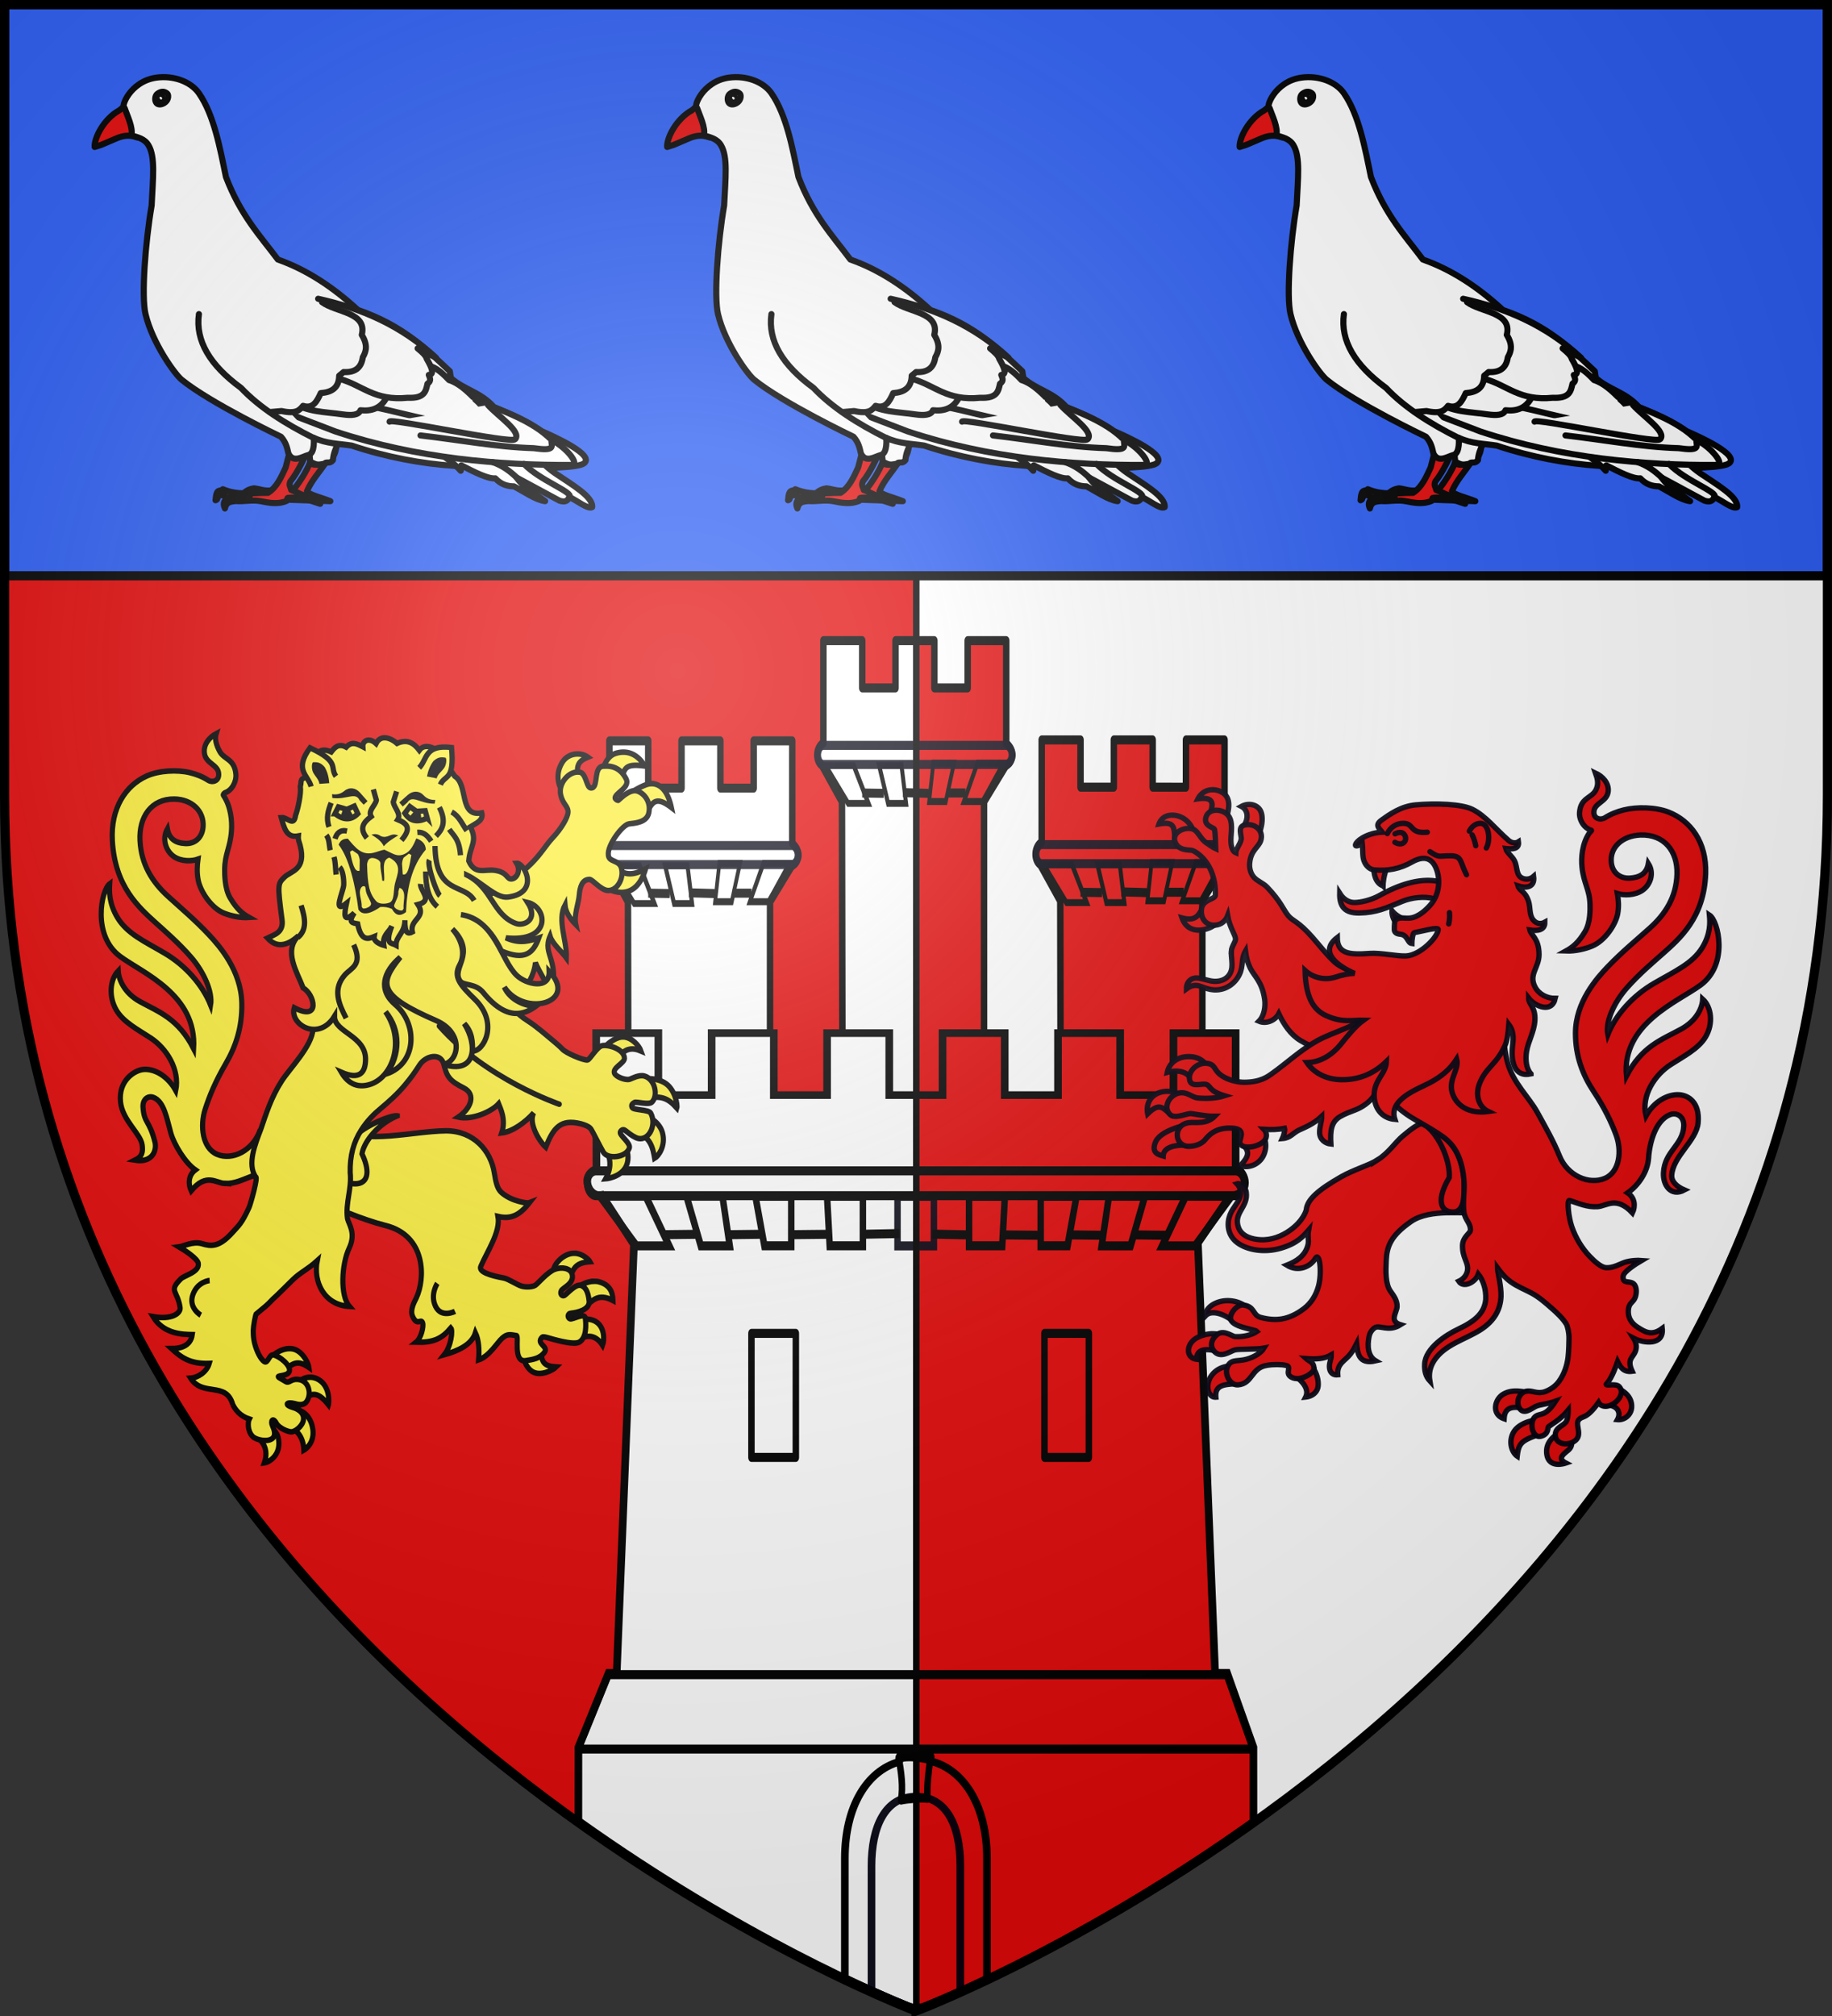 <svg xmlns="http://www.w3.org/2000/svg" xmlns:xlink="http://www.w3.org/1999/xlink" width="600" height="660"><rect width="100%" height="100%" fill="#333333" stroke="none"/><radialGradient id="g" cx="221.445" cy="226.331" r="300" gradientTransform="matrix(1.353 0 0 1.349 -77.63 -85.747)" gradientUnits="userSpaceOnUse"><stop offset="0" stop-color="#fff" stop-opacity=".314"/><stop offset=".19" stop-color="#fff" stop-opacity=".251"/><stop offset=".6" stop-color="#6b6b6b" stop-opacity=".125"/><stop offset="1" stop-opacity=".125"/></radialGradient><g fill-rule="evenodd"><path fill="#e20909" d="M300 658.5s298.5-112.32 298.5-397.772V2.176H1.5v258.552C1.5 546.18 300 658.5 300 658.5z"/><path fill="#fff" d="M300 2.188V658.5s298.5-112.33 298.5-397.781V2.188z"/><path fill="#2b5df2" stroke="#000" stroke-linecap="round" stroke-linejoin="round" stroke-width="2.994" d="M1.497 1.497v187.006h597.006V1.497z"/></g><g stroke-width=".728" transform="matrix(2.908 0 0 4.061 -799.32 -1650.274)"><path fill="#fff" fill-rule="evenodd" d="M367.688 458v8.25c-.852.379-.942 1.417-.157 1.813l2.25 2.906.063 25.875h8.145l.058-38.844h-2.235v3.813h-3.75V458zm-24 7.969v8.25c-.852.378-.942 1.417-.157 1.812l2.25 2.906.063 25.875h15.937v-25.875l2.438-2.843c1.237-.692.828-1.293.094-1.875v-8.25h-4.375v3.812h-3.75v-3.812h-4.375v3.812h-3.75v-3.812z"/><path fill="#e20909" fill-rule="evenodd" d="M388.196 458.018v8.25c.851.38.941 1.418.156 1.813l-2.914 3.015.083 25.766h-7.626l-.059-38.844h2.235v3.813h3.75v-3.813zm24.618 8v8.25c.851.38.941 1.418.156 1.813l-2.687 2.906.375 25.875H394.72l-.437-25.875-2-2.844c-1.237-.691-.828-1.292-.094-1.875v-8.25h4.375v3.813h3.75v-3.813h4.375v3.813h3.75v-3.813z"/><use xlink:href="#a" width="744.094" height="1052.362" transform="translate(24.102 -8.075)"/><use xlink:href="#a" width="744.094" height="1052.362" transform="translate(48.689 -.075)"/><path fill="#e20909" fill-rule="evenodd" d="M381.166 489.737v5h-3L378 568.362h.59a.525.525 0 0 1 .224-.018c2.93-.832 18.771-5.535 37.355-15.029l-.003-5.953-3.406-6h-.907l-1.937-34.562 3.369-4.013c1.518-.547 2.095-1.202.88-2.062v-10.988h-7v5h-5.999v-5h-7v5h-6v-5z"/><g id="a" stroke-width=".728"><path fill="none" stroke="#000" stroke-linecap="round" stroke-linejoin="round" d="M343.5 466.094v8.25c-.85.378-.93 1.416-.146 1.811l2.24 2.908.062 25.875h15.938v-25.875l2.414-2.846c1.236-.691.82-1.291.086-1.873v-8.25h-4.344v3.812H356v-3.812h-4.375v3.812h-3.75v-3.812z"/><use xlink:href="#b" width="744.094" height="1052.362" stroke-width="1.057" transform="matrix(.622 0 0 .762 130.722 93.024)"/><use xlink:href="#b" width="744.094" height="1052.362" stroke-width="1.093" transform="matrix(-.574 0 0 .771 560.364 88.314)"/><path d="M343.498 474.536c-.346 0-.624.343-.624.768s.278.768.624.768h20.608c.346 0 .625-.342.625-.768s-.279-.768-.625-.768z" style="fill:none;stroke:#00000f;stroke-width:.728;stroke-linecap:round;stroke-linejoin:round;stroke-opacity:.941"/><path fill="none" stroke="#000" d="m347.875 478.375 2.417.03zm4.594-.03 2.883.06zm4.912.03h2.119z"/></g><path fill="#fff" fill-rule="evenodd" d="M341.95 489.697v11.175c-1.174.664-1.083 1.263.792 1.77l3.457 4.118-1.937 34.562h-.906l-3.407 6-.004 5.97c17.844 9.122 33.293 13.863 37.12 14.971.136.004.257.022.36.059h.69l-.166-73.625h-3v-5h-7v5h-6v-5h-7v5h-6v-5z"/><path fill="none" stroke="#000" stroke-width="2.5" d="m195.094 338.41.084 44.447c-5.59 2.287-2.451 9.513 1.726 8.602l10.547 16.236-5.635 140.344h-2.634l-9.905 24.363-.015 24.13c53.597 38.238 99.387 57.348 108.443 60.952.318.019.593.079.818.192h2.858c.228-.114.507-.163.83-.158 8.75-3.476 54.436-22.475 108.064-60.657l-.017-24.459-8.633-24.363h-3.904l-5.635-140.851 10.617-15.561c6.904-.274 5.295-7.729 1.74-9.127v-44.09H384.09v20.303h-17.447V338.41h-20.354v20.303h-17.443V338.41h-20.354v20.303h-17.447V338.41H270.69v20.303h-17.445V338.41h-20.353v20.303h-17.446V338.41z" transform="matrix(.344 0 0 .246 274.903 406.41)"/><path id="d" fill="none" stroke="#000" stroke-linecap="round" stroke-linejoin="round" stroke-width=".728" d="M359.5 513.862h5v10h-5z"/><path fill="none" stroke="#000" stroke-linecap="round" stroke-linejoin="round" d="m343.406 541.375-3.406 6h76l-2.969-6z"/><path id="c" fill="none" stroke="#000" stroke-width=".728" d="m359.949 502.81 1.008 3.991h3.026v-3.99zm8.068 0 .298 3.991h3.736v-3.99z"/><path id="b" fill="none" stroke="#000" stroke-width=".728" d="m342.442 502.804 4.11 4.004h3.685l-2.649-4.004zm9.744 0 1.614 4.004h3.258l-.822-4.004z"/><path fill="none" stroke="#00000f" stroke-opacity=".941" d="M375.952 502.814v3.996h4.096v-3.996z"/><use xlink:href="#c" width="1" height="1" transform="matrix(-1 0 0 1 756.059 0)"/><use xlink:href="#b" width="1" height="1" transform="matrix(-1 0 0 1 756 0)"/><path fill="none" stroke="#000" stroke-linecap="round" stroke-linejoin="round" d="M342 500.762c-.554 0-1 .446-1 1s.446 1 1 1h72c.554 0 1-.446 1-1s-.446-1-1-1z"/><path fill="none" stroke="#000" stroke-linejoin="round" stroke-width="2.5" d="M296.838 574.23c-.701.028-1.295.11-1.72.258-1.602 1.636-.312 2.557-.934 2.723-10.434 3.041-17.676 14.59-17.676 31.685v39.174c14.56 6.927 23.492 10.326 23.492 10.326s8.744-3.327 23.03-10.105v-39.395c0-17.432-7.732-29.462-18.73-31.99 0 0 .56-1.566.186-1.629-2.468-.704-5.545-1.128-7.648-1.047z" transform="matrix(.344 0 0 .246 274.903 406.41)"/><path fill="none" stroke="#00000f" stroke-opacity=".941" stroke-width="2.5" d="M299.768 588.594c-10.178-.004-14.538 10.058-14.538 22.713v40.816c9.282 4.183 14.77 6.273 14.77 6.273s5.297-2.014 14.307-6.062v-41.027c0-13.693-4.795-22.709-14.54-22.713z" transform="matrix(.344 0 0 .246 274.903 406.41)"/><path fill="none" stroke="#000" stroke-linejoin="round" d="M376.093 548.115c.275 1.124.51 2.286.255 3.374.551-.098 2.355-.227 2.975-.14-.082-.967.124-2.196.312-3.127-.913-.139-2.386-.379-3.542-.106z"/><use xlink:href="#d" width="1" height="1" x="33"/><path id="e" fill="none" stroke="#000" stroke-width=".728" d="m376.183 505.813-4.255.062zm-22.683.062-3.82.031zm7 0-3.469.031zm7.585 0-4.04.031z"/><path fill="none" stroke="#000" d="M378.063 452.662v115.89"/><use xlink:href="#e" width="744.094" height="1052.362" transform="matrix(-1 0 0 1 756.062 .05)"/></g><g id="f" stroke-width="1.001"><path d="M36.382 43.382c-.191-2.838 2.924-9.185 8.126-12.023l3.917-3.236L50.3 40.256c-2.385-.885-4.393-.682-6.777.321l-5.055 2.156z" style="fill:#e20909;fill-rule:evenodd;stroke:#000;stroke-width:2.002;stroke-linecap:round;stroke-linejoin:round" transform="translate(-5.345 4.771) scale(.999)"/><path d="M95.599 155.55c-2.595 1.055-4.696-.025-6.983-.299-3 .468-3.411 2.013-5.109 3.023l11.24-.34z" style="fill:#d40000;fill-rule:evenodd;stroke:#000;stroke-width:2.002;stroke-linecap:round;stroke-linejoin:round" transform="translate(-5.345 4.771) scale(.999)"/><path d="M107.094 146.566c-1.366 3.419-3.494 6.584-5.876 9.664l-7.322 2.555 19.754.681c-2.554-1.079-7.177-2.157-7.663-3.236 1.391-3.448 4.085-6.245 6.13-9.366 9.331-3.898-2.972-25.622-5.023-.298z" style="fill:#e20909;fill-rule:evenodd;stroke:#000;stroke-width:2.002;stroke-linecap:round;stroke-linejoin:round" transform="translate(-5.345 4.771) scale(.999)"/><path d="m100.367 143.117 6.471-1.192c-2.028 3.75-3.662 7.829-6.3 11.07-.547 1.445-.008 1.471.297 2.81 2.38.788 3.204 1.74 5.696 2.11l3.792 2.423c-3.354-1.132-7.001-2.435-10.597-1.95-.326.044-.045.822-.345.955-2.803 1.242-5.723.7-8.595.125-2.707-.542-5.471.175-8.13-.044-1.353.202-3.063.02-3.577 2.426-.878-1.925-.014-2.891 1.363-3.576-1.08.287-2.579-1.817-3.555-.201-.624.441.092.736-.873 1.095.288-4.2 1.427-2.636 2.384-3.619 5.026 2.143 9.894 1.115 14.816 1.192 2.976-1.898 4.352-5.272 5.79-8.344z" style="fill:#e20909;fill-rule:evenodd;stroke:#000;stroke-width:2.002;stroke-linecap:round;stroke-linejoin:round" transform="translate(-5.345 4.771) scale(.999)"/><path d="M106.838 132.729c.454 4.541-.5 9.224.256 13.837 1.836.907 3.65 1.707 5.024.298.787-.222 1.495.276 2.384-.852.22-3.755 2.783-7.176 4.428-10.729z" style="fill:#fff;fill-rule:evenodd;stroke:#000;stroke-width:2.002;stroke-linecap:round;stroke-linejoin:round" transform="translate(-5.345 4.771) scale(.999)"/><path d="M46.192 30.613c-1.476.107 1.633-8.708 10.408-9.942 5.693-.8 11.368 1.364 13.964 5.11 4.947 7.133 6.902 17.946 8.856 27.418 4.752 12.493 11.068 19.122 17.03 27.078 9.417 3.314 18.093 9.032 26.226 16.519 14.932 5.15 22.222 12.708 30.143 20.095l.341 2.214c4.417 3.888 9.811 4.618 14.135 9.537 5.46 2.227 10.853 4.571 15.68 7.906 4.15 1.805 17.457 7.763 13.842 10.517-3.804 2.899-42.103.856-42.635.82-10.478-.692-22.065-2.822-33.55-6.641-4.143-.64-8.287-.597-12.431-2.555 0 0 .54 5.04-1.703 5.62-2.032.526-5.025 2.786-6.6-.51-.416-1.752-.695-3.48-2.426-5.45 0 0-23.13-11.01-32.567-18.683-2.194-1.784-9.577-11.948-11.85-21.508-1.4-5.911-.055-23.577 2.012-35.593.423-9.07 1.253-15.896-1.042-19.744-1.315-2.204-3.613-2.61-5.6-3.226.622-2.497-1.37-6.484-2.233-8.982zM80.527 158.231c2.305-.576 4.488-.42 6.684-.34" style="fill:#fff;fill-rule:evenodd;stroke:#000;stroke-width:2.002;stroke-linecap:round;stroke-linejoin:round" transform="translate(-5.345 4.771) scale(.999)"/><path d="M56.947 25.973c-.811.579-.948 2.227-.3 3.01.643.78 2.016.527 3.01-.36s.993-2.367.481-2.77c-1.124-.887-2.105-.654-3.19.12z" style="fill:#fff;fill-rule:evenodd;stroke:#000;stroke-width:2.002;stroke-linecap:round;stroke-linejoin:round" transform="translate(-5.345 4.771) scale(.999)"/><path d="M57.72 27.017c-.214.153-.25.591-.08.8.17.207.532.14.794-.097.262-.236.262-.628.127-.735-.297-.236-.555-.174-.841.032zM153.48 138.264c-.788.823-10.054-6.954-11.56 1.447 4.825 3.248 9.65 4.419 14.476 9.793l.17-1.789c4.63 2.414 8.986 4.53 11.155 4.258 1.912 2.064 3.993 2.607 6.13 2.64 3.464 1.817 7.166 4.472 10.218 4.853-3.293-2.497-7.304-4.636-9.366-7.749l14.05 7.579c2.023.682 2.788-.074 3.235-1.192 2.624 1.215 6.089 4.099 7.494 3.32.346-3.427-6.51-7.28-12.14-11.117-3.043-2.074-5.259-4.654-6.849-5.998z" style="fill:#fff;fill-rule:evenodd;stroke:#000;stroke-width:2.002;stroke-linecap:round;stroke-linejoin:round" transform="translate(-5.345 4.771) scale(.999)"/><path d="m95.241 128.932 20.11 7.707c26.707 8.854 53.999 11.075 77.43 10.958 2.84-.014-1.756-5.791-6.623-8.188-6.205-6.28-15.784-9.446-24.806-13.126-2.843-2.956-5.724-5.569-8.79-6.503-6.391-6.88-7.876-3.95-11.44-5.178z" style="fill:#fff;fill-rule:evenodd;stroke:#000;stroke-width:2.002;stroke-linecap:round;stroke-linejoin:round" transform="translate(-5.345 4.771) scale(.999)"/><path d="M101.048 126.939c4.89 3.382 10.957 3.234 16.69 4.087 2.88.402 5.167.268 5.79-1.362 3.67.405 6.658-.639 8.515-4.088l-19.244-12.602zM70.564 98.158c-1.226 8.76 3.67 16.785 13.795 24.183 6.013 6.376 14.565 11.8 23.742 16.37" style="fill:#fff;fill-rule:evenodd;stroke:#000;stroke-width:2.002;stroke-linecap:round;stroke-linejoin:round" transform="translate(-5.345 4.771) scale(.999)"/><path d="M116.886 119.446c7.344 2.075 11.214 7.215 22.14 6.13 5.617.273 5.926-2.224 6.47-4.598 1.409-.965.753-1.93.426-2.895 1.914-.154 1.011-2.42-.681-5.28-.25-1.135-1.624-2.27-2.98-3.405l6.045 3.065c-11.38-10.582-24.559-16.221-38.658-19.329" style="fill:#fff;fill-rule:evenodd;stroke:#000;stroke-width:2.002;stroke-linecap:round;stroke-linejoin:round" transform="translate(-5.345 4.771) scale(.999)"/><path d="m93.81 130.26 3.832-.341c4.885 1.069 5.944-.338 7.068-1.703 3.233 1.071 4.56-1.46 5.79-4.172 3.472-.25 5.965-1.611 6.045-5.705l1.448-1.193c4.08.238 5.849-1.69 6.301-4.853 1.125-1.91 1.683-4.064-.34-7.323 1.863-7.455-8.423-7.317-13.028-10.729M143.197 137.923c12.376 1.404 24.75 3.816 37.126 4.172 7.007 1.018 5.932-.48 5.79-2.384M129.233 128.897c8.547 1.745 27.75 7.523 35.082 4.939 1.919-.677.317-4.807-3.15-7.664" style="fill:#fff;fill-rule:evenodd;stroke:#000;stroke-width:2.002;stroke-linecap:round;stroke-linejoin:round" transform="translate(-5.345 4.771) scale(.999)"/><path d="M133.065 133.41c-.166-1.327 39.69 7.245 41.127 5.79 2.392-2.42-5.549-7.535-8.856-11.24M107.042 146.694c.488 1.195 2.661.858 4.877.482M174.779 151.752c-2.325-2.182-4.564-3.896-8.008-5.118M191.999 158.134c1.583-1.551-9.734-5.459-14.872-10.898" style="fill:#fff;fill-rule:evenodd;stroke:#000;stroke-width:2.002;stroke-linecap:round;stroke-linejoin:round" transform="translate(-5.345 4.771) scale(.999)"/></g><use xlink:href="#f" width="600" height="660" transform="translate(187.5)"/><use xlink:href="#f" width="600" height="660" transform="translate(375)"/><g stroke-width="4.345"><g fill="#fcef3c" fill-rule="evenodd" stroke="#000"><path d="M513.412 608.585c7.441-.315 15.483-8.551 28.259 5.765 2.658-5.36 2.391-12.272-3.506-16.42 8.678-5.633 17.994-20.177 20.61-28.905 3.411-11.373 5.568-24.666 14.59-27.956 4.788-1.746 9.269 1.694 8.857 7.579-.895 12.773-5.323 10.026-10.015 27.27-1.761 6.475 1.717 16.632 16.694 14.39-6.34-2.925-6.675-6.79-5.99-11.897 1.188-8.867 16.617-19.251 18.231-33.818 1.898-17.133-12.1-24.843-19.047-25.505-9.3-.887-20.634 4.969-27.483 16.59-3.619-16.923 8.22-33.383 21.056-41.255 10.755-6.596 22.97-12.37 28.956-21.871 6.749-10.714 5.391-24.195-1.532-30.836-.354 6.408-4.842 17.17-18.28 24.061-16.311 8.365-32.08 13.165-45.253 37.002-2.764-42.648 42.969-59.27 61.969-72.474 23.582-16.388 15.88-52.096 8.722-56.971.414 5.98.662 15.342-6.463 26.414-8.241 12.808-22.652 18.614-40.04 28.182-17.292 9.515-31.648 24.716-38.456 40.667-1.877-10.766 6.095-26.36 16.136-37.28 10.4-11.312 22.825-21.228 29.891-27.218 14.074-11.931 34.577-28.447 36.705-64.66 1.502-25.47-11.172-43.305-28.938-50.749-10.42-4.366-25.695-5.02-36.214-2.66-5.278 1.183-10.539 3.003-15.48 5.973-3.477 2.09-9.479.804-8.875-5.267.711-7.154 10.925-7.681 12.013-16.065.898-6.916-4.36-12.476-9.922-15.227 1.392 4.237-.118 9.152-3.037 14.055-3.804 6.39-12.42 5.71-13.542 17.8-.555 6.048 3.478 12.866 9.2 14.558.679.415 1.817 1.33 1.333 1.993-6.316 8.668-7.458 20.135-6.818 28.087 1.068 13.28 5.661 17.961 5.72 30.26.019 3.833.014 14.887-4.598 22.174-5.684 8.982-10.55 12.54-15.968 15.37 7.643.48 15.814-1.293 21.533-3.512 10.57-4.102 19.541-17.162 21.325-25.82 1.188-5.765.92-11.154.163-16.404 5.174 1.75 14.185 2 20.488-2.176 6.473-4.288 10.058-13.553 5.297-21.632-1.644 8.188-7.116 11.158-15.33 11.484-7.817.31-14.065-4.572-14.748-13.062-1.006-12.513 9.632-21.63 24.256-21.804 19.371-.23 29.896 13.996 28.868 32.61-1.03 18.657-10.27 32.39-23.335 43.496-11.223 9.54-23.034 18.809-34.714 30.403-9.11 9.043-27.056 28.212-27.658 53.63-.446 18.835 5.032 34.066 13.604 47.789 8.57 13.722 13.648 25.155 17.305 35.796 4.395 12.79 2.335 30.244-10.052 35.139-12.83 5.07-30.248-2.612-36.43-19.351-2.2 12.232-5.2 37.534 7.186 36.586 7.5 2.583 14.255 6.03 22.757 5.672z" transform="matrix(-.389 0 0 .417 273.318 133.664)"/><g stroke-width="3.687"><path stroke-width="4.193" d="M100.406 63.094c-10.113.192-15.591 8.078-17.031 10.937 17.972-2.722 16.41 2.56 19.719 13.25l15.594-6.531c-1.413-5.619-3.889-14.74-12.188-16.906-2.196-.574-4.22-.786-6.094-.75zm37.906.437c-3.399-.067-6.729.908-9.125 2.657 7.045 2.513 10.928 5.505 7.407 17.156l13.344 8.875c3.327-4.026 6.823-13.231.125-22.719-2.868-4.06-7.38-5.883-11.75-5.969zM78.626 87.563c-6.039-.182-13.277 3.703-16.25 18.468 15.721-11.87 15.784-.426 23.656 7.219l10.625-18.094s-6.036-4.281-14.094-6.906a14.195 14.195 0 0 0-3.937-.688zm32.656 58.562c-6.582 10.649-15.364 11.329-26.812 5.844 7.307 21.353 23.867 21.132 38.875 9.187z" transform="matrix(-.403 .011 .01 .432 243.96 217.878)"/><path d="M98.5 125.347c.89 5.23 4.911 12.557 3.96 18.978 3.502-3.895 6.617-8.712 6.65-13.638 6.556 9.629.393 24.305 1.84 35.248 2.624-4.048 9.278-10.236 10.466-15.437 6.781 12.013-6.142 15.906 2.694 40.027 1.654-9.103 7.091-16.961 9.135-23.276 3.324 16.801 20.525 26.677 29.477 23.122 23.28 25.743 47.76 12.996 44.11-16.766 0 0-23.472-42.408-28.926-45.789-5.922-3.67-13.333-6.817-21.86-11.334-9.624-5.098-17.514-9.178-25.143-15.167-7.628-5.989-11.522-11.601-16.543-15.833-7.07-5.959-12-12.812-12.411-16.148-.503-4.08 3.373-5.5 4.316-12.122 1.121-7.88-7.503-15.531-14.804-13.781-4.163.998-3.978 8.88-6.126 10.644-.506.416-1.138.597-1.983.423-4.426-.914-1.888-13.77-8.914-13.7-7.025.071-12.42 2.648-15.64 9.806-2.587 5.755 8.237 8.658 8.896 11.861.147.718-1.292 1.894-2.032 1.936-.488.027-8.665-7.47-14.39-5.031-4.46 1.901-8.996 7.68-6.822 15.007 1.879 6.337 10.449 6.104 14.582 6.209 4.9.125 16.888 13.112 16.519 19.431.14 5.058-7.504 3.684-8.61 9.587-1.417 7.57 5.05 15.399 11.486 13.883 4.816-1.133 9.536-7.907 11.737-8.295 5.372-.466 7.351 4.35 8.337 10.155z" transform="matrix(-.457 .04 .037 .49 230.064 227.86)"/></g><path d="M219.18 663.382c-7.419.03-12.7 5.552-13.315 6.63 13.627.893 14.274 6.257 17.936 15.801 5.196-3.776 9.782-7.012 12.785-8.749.263-2.202-3.022-8.701-10.74-12.187-2.36-1.066-4.59-1.503-6.666-1.495zm-16.614 21.965c-1.514-.029-3.057.118-4.612.532-11.38 3.032-11.214 11.699-11.376 14.582 12.6-6.127 17.23 0 24.527 6.054l6.13-15.846c-2.25-1.57-8.107-5.197-14.669-5.322zm15.725 31.597s-9.971-4.101-17.26.054c-7.857 4.48-7.252 15.023-5.761 18.644 6.678-9.775 15.414-7.895 21.938-3.301zm27.964 20.279c2.052 12.811-3.03 14.862-11.883 15.41 3.004 2.757 13.065 7.347 19.726 3.83 7.319-3.865 9.182-15.335 8.455-15.626z" transform="matrix(-.389 0 0 .417 273.318 133.664)"/><path d="M327.183 567.23c-23.283-.01-37.716 15.536-40.7 32.882-1.28 7.444-2.49 12.539-5.97 15.47-8.537 7.187-22.259 8.708-23.537 8.229 8.2 9.77 15.452 13.04 26.389 10.668-2.279 12.027 8.786 26.947 14.501 39.262 1.93 4.158-7.765 7.089-19.418 9.089-3.792.65-11.23 5.321-14.874 6.337-3.774 1.052-9.474.685-11.662-.668-2.263-1.398-10.425-10.6-16.626-12.637-5.77-1.896-12.995-.81-14.337 3.891-2.137 7.5 7.833 10.5 9.162 13.15 1.286 2.565-.924 4.617-2.794 3.542-2.218-1.277-9.369-9.222-13.788-7.818-3.33 1.057-6.071 4.044-6.91 12.317-.71 7.013 10.764 9.154 15.102 9.486 3.533.27 3.072 3.767.944 4.431-2.29.715-12.296-5.279-12.864-.527-.57 4.751-1.314 15.107 4.964 18.742 4.935 2.858 23.49-2.57 25.615-3.105 2.53-.637 5.001-1.38 5.825-.62 5.596 5.176-5.854 7.024-1.977 11.83 4.12 5.106 10.075 5.576 15.567 6.48 11.283 1.86 5.559-19.523 8.054-19.654 5.384-.748 7.493-1.572 11.833 1.932 4.34 3.503 10.862 14.336 20 17.16-.797-8.282-.14-15.731 2.658-21.297 3.174 9.505 14.616 14.216 26.236 17.245-5.816-6.797-7.404-19.13-5.543-21.012 7.638 8.509 14.82 11.606 29.249 11.193-4.296-3.19-6.492-12.498-5.543-15.116 1.455-4.017 4.603 2.978 8.472-5.183 2.439-5.144-1.496-11.345-3.126-14.55-7.479-14.703-8.61-48.746 25.931-56.785 18.786-4.373 47.174-15.288 49.631-18.378 19.585-24.63 1.505-45.442-8.6-57.384-25.563 12.2-62.48 1.808-91.864 1.398z" transform="matrix(-.389 0 0 .417 273.318 133.664)"/><path d="M368.124 555.521c15.17 5.7 28.04 19.75 29.703 29.85-8.741 17.425-2.974 25.215 9.52 23.13 10.195-1.696 10.212-9.836 7.527-19.229-2.396-8.38-6.042-14.04-13.805-20.033-10.136-7.826-28.588-14.485-32.945-13.718zM459.219 738.257a15.562 15.562 0 0 0-3.18.244c-7.882 1.455-12.93 10.757-13.48 14.529 7.62-4.893 12.736-5.262 20.876 3.145 2.597-3.054 6.467-7.252 10.36-11.498-1.027-1.284-7.243-6.266-14.576-6.42zm-17.047 22.471c-2.326-.113-4.98.34-7.656 1.784-9.978 5.386-8.907 18.203-8.398 19.806 8.852-10.468 14.745-10.386 22.302-2.066l1.514-16.512c-.882-1.093-3.886-2.823-7.762-3.012zm10.439 25.491s-10.01 1.214-12.928 13.182c-2.915 11.955 5.023 17.39 7.115 18.51.317-9.19 4.884-16.844 15.834-19.264zm22.358 13.805c-2.402 1.736-7.358 4.311-7.133 13.263.242 9.628 8.592 14.262 12.233 14.653-3.361-9.012-.092-15.69 5.806-19.773z" transform="matrix(-.389 0 0 .417 273.318 133.664)"/><g stroke-width="3.687"><path stroke-width="4.193" d="M105.906 278.781c-6.828.233-12.953 7.036-14.312 11.031 7.304-3.113 12.389-1.876 16.781 2.5l10.75-7.968s-5.955-4.946-11.844-5.531c-.46-.046-.92-.047-1.375-.032zm-19.75 32.125c-3.715.113-9.544.882-14.219 4.156-7.326 5.133-9.126 16.421-8.343 18.657 7.147-7.807 12.64-10.204 26.312-7.688L89.844 311s-1.459-.161-3.688-.094zm4.125 27.344s-11.843 4.113-14.5 13.656c-2.833 10.18 3.805 17.977 6.813 19.469 1.14-7.101 2.444-17.269 16.25-20.406zm17.938 18.844c-2.023 4.172-5.753 10.447-3.188 17.781 3.125 8.934 14.492 10.798 17.688 10.938-5.743-9.26-4.154-15.86.062-25.063z" transform="matrix(-.403 .011 .01 .432 243.96 217.878)"/><path d="M15.573 267.84c12.978 9.778 20.185-8.706 34.648-3.573-4.056 3.377-6.892 10.164-4.985 15.777 10.865-8.422 18.415-8.594 27.655-7.903-4.491 3.231-10.278 9.154-6.51 16.295 5.425-3.789 16.659-11.9 29.758-6.85-12.18 6.096-14.837 13.552-12.064 16.307 8.194 8.143 13.222 3.722 10.826 15.793-.673 3.391-8.164 11.437-4.034 15.613 2.19 2.215 12.648 1.422 17.575.805-2.07 1.885-5.613 9.003-11.878 11.34-6.266 2.338-11.378 5.07-13.254 18.832-.85 6.344-1.893 8.614.21 20.505.423 2.39 6.805 20.539 8.1 19.18 10.167 3.267 13.262 17.48 15.85 27.841 3.062 10.833 6.552 21.49 6.897 34.916.265 10.312-3.806 31.234 2.21 40.916 7.788 12.554 16.823 25.432 22.07 31.09 14.38 15.505 17.44 18.212 5.346 35.383-7.15 10.152-33.982 42.667-62.198 36.76-14.416-3.019-22.578 3.832-38.113-2.906s-12.958-2.87-23.071-4.118-18.74-1.65-21.275-1.512c-5.071.276-6.61.714-15.614.531-9.004-.182-17.178-.527-18.931-.904-3.507-.754-16.81 2.718-18.923 4.66-1.304 1.199-.264 11.135-2.889 13.912-3.29 3.481-14.21 7.326-17.84 2.565-1.944-2.55 3.23-10.084.012-12.188-2.191-1.431-9.104.608-11.13 2.94-1.158 1.334-3.473 6.592-7.414 8.107-7.363 2.832-15.719-4.694-14.593-10.818.572-3.113 9.369-6.212 9.994-7.633.708-1.61 1.086-2.746-.586-3.656-1.814-.988-10.46 5.926-13.02 4.783-8.71-3.892-10.193-17.409-.989-19.46 3.092-.69 6.586-.611 8.99-.613 2.133-.002 2.504-2.22 2.088-3.088-.948-1.976-10.362-1.353-11.424-4.623-2.042-6.29 7.792-15.482 13.508-13.152 4.436 1.808 14.27 6.596 15.821 7.088.776.245 2.247.992 8.02-1.235 14.169-5.879 14.371-14.06 11.323-27.446 6.34.459 19.665 5.743 20.405 13.41 1.028-8.002 4.634-18.892 10.62-24.29 2.626 9.09 10.397 12.695 13.227 14.403 1.013-7.31 8.86-20.026 18.11-24.146-3.745 9.326-2.002 19.973 8.353 17.993 10.356-1.98 13.846-1.316 20.589 4.222s14.05-3.055 13.902-10.328-.099-10.036.604-17.272c.757-7.785 3.019-16.548 4.63-22.097 1.821-6.27 3.128-12.637 2.916-20.298-.273-9.814-3.549-18.758-10.34-27.589-7.342-7.928-9.057-18.417-16.51-25.922-3.115-2.642-10.84-4.124-12.636-15.406-1.795-11.282-12.992-29.13-23-31.046 15.364-10.057 30.83-1.816 36.573 11.046 2.156-8.927 5.075-13.015 6.657-20.488.6-2.832 3.088-15.97 3.93-18.953 1.158-6.848 1.114-5.767 3.782-15.126-.193-1.2-3.425-8.008-4.553-9.547-.327-.445-2.679-4.19-6.927-7.363-3.758-2.807-8.787-5.352-11.87-5.115-3.175.243.117 6.05-2.718 7.454-3.75 1.857-14.179 1.801-15.616-2.075-1.398-3.77 7.237-8.253 3.219-7.752l-5.137.641c-3.158.394-1.682 3.972-6.98 6.707-6.51 3.361-13.344-2.722-12.996-8.965.228-4.107 5.912-5.758 5.912-5.758 5.839-2.487 6.246-5.531-1.251-2.575 0 0-7.327 2.728-10.082-2.651-1.879-3.67.145-10.465 2.93-11.852 3.697-1.84 8.903-2.44 11.34-1.347 4.573 2.05 4.698-1.274 1.244-3.042-1.962-1.004-5.82-3.39-4.81-6.76 1.231-4.105 8.725-7.731 12.246-7.237 5.392.757 8.5 5.983 8.746 7.946 6.423-2.2 11.584-.964 15.325.918z" transform="matrix(-.37 -.289 .27 -.397 9.661 570.615)"/><path stroke-linecap="round" d="M-55.235 566.944s52.327-17.338 100.136-8.39" transform="matrix(-.37 -.289 .27 -.397 9.661 570.615)"/></g><path d="M334.428 687.029s6.276 8.75 1.512 17.968c-4.968 9.612-16.378 3.97-16.378 3.97M526.12 684.782s10.043.704 14.03 10.895c4.157 10.625-6.589 16.285-6.589 16.285" transform="matrix(-.389 0 0 .417 273.318 133.664)"/></g><g stroke-width="2.468"><path fill="#fcef3c" stroke="#000" d="M1172.954 1080.099c-12.387 4.486-13.966 16.923-25.146 19.67-3.71.912-10.505-2.74-4.404-10.161-9.468 1.146-13.252 17.148 8.39 17.177-6.997 2.314-11.585.051-15.248-1.609 1.77 7.023 5.142 11.258 16.722 7.796 7.511-12.004 15.036-14.305 20.478-14.554-16.125.57-20.638 18.799-28.78 24.94-4.78 3.604-16.075 5.053-14.818-3.499-15.27 12.755 9.09 22.377 20.041 9.436-3.461 5.83-10.852 7.611-15.505 7.142 4.71 4.206 12.64 8.467 25.005-3.647 4.09-4.006 9.38-2.096 11.226-4.081 5.13-5.516-6.69-13.263 6.13-23.346-4.01 3.45-7.744 9.927-5.096 16.062 2.424 5.613-1.103 9.013-8.642 14.806-12.6 9.681-6.454 23.56-1.446 23.653.518-4.176.857-8.375 5.163-12.08-7.377 9.218-7.966 22.707 7.731 19.594-7.112-2.072-8.222-15.371 5.53-19.604 27.522-8.473 28.446-13.612 19.525-27.062 7.301 7.56 8.82 15.974 0 21.897-11.14 7.481-12.981 25.57.91 31.905-5.531-9.429-4.61-20.614 3.315-28.238-10.65 12.46-6.316 29.105 3.373 33.602 5.365 2.49 10.287 1.348 14.257-3.951-8.762 2.715-11.135-.894-10.61-6.914.956-10.986 15.748-10.81 16.458-18.194 6.16 12.595 20.662 5.855 19.03-1.936-13.135 5.178-8.672-7.222-3.174-9.418 3.52-6.862 11.041-15.88 4.659-23.516 5.189 5.736 9.932 6.37 14.283 2.536-2.772-1.72-7.325-3.174-5.92-8.946 3.962-16.289 3.642-16.237.926-19.54-2.582-3.141-9.958-4.256-5.76-15.287.555-1.456 1.222-2.251 1.259-4.166 5.514 1.688 7.026-3.14 8.806-7.531-2.845-.56-6.308 3.824-6.53-1.688-.83-3.174-1.622-10.345-.823-13.392-.612-2.497 1.4-3.626-4.122-4.941-1.858-5.224.368-15.116-8.575-12.242-1.126-1.786-2.76-4.525-6.696-2.905-2.331-3.126-4.913-2.03-7.705-.973.5-2.773-2.42-4.755-5.963-2.142-1.932-4.935-7.337-2.817-9.733-1.081-4.472-2.604-7.755-.997-10.64 2.012-2.663-4.386-9.424-.855-10.151 1.43l-7.517 8.674c-6.874 3.285-3.717 18.527-14.26 15.365-1.282 3.326 2.138 4.947 4.659 6.894-4.265 6.19-.68 8.894-.907 15.589-3.604 6.24-7.824 2.768-12.717 3.005-6.34.307-5.56 3.863-8.36 2.998-2.014-.621-3.567-4.232-1.21-7.299-3.571-.657-12.433 12.404 2.431 15.812 5.507 1.263 12.787-5.479 20.151-8.052z" transform="matrix(-.699 -.075 -.073 .712 1051.588 -394.614)"/><g stroke="#000"><path fill="none" d="M179.718 297.646c-4.123-3.92-2.61-9.25-.097-14.828M153.391 331.92c4.235-6.31 7.66-12.535 2.728-19.515-2.573-3.643-8.088-5.333-2.728-14.27" transform="matrix(-.699 -.075 -.073 .712 244.816 108.512)"/><path fill="#fcef3c" d="M789.744 1040.24c-1.536-4.92-6.482-2.11-3.426-17.436 12.691-.172 10.619 6.61 14.036 10.807M838.51 1041.529c3.492-3.79-1.414-6.669 13.387-11.685 6.495 10.905-.416 12.501-2.341 17.559M794.214 1086.372c-.059 3.172-6.807 6.93.196 9.484-4.659 5.631 3.254 7.054 1.328 12.763 1.858 1.26 3.469 1.143 3.997-4.994-.57 5.98 3.375 7.588 2.93 11.778 2.029-.898 5.435.665 2.848-8.483.974 3.032 4.03 4.469 2.831 9.167 1.836-.308 5.005-1.309 4.843-3.504 2.96 1.57 5.888 2.614 8.27-5.01 2.164-.163 4.756.088 2.065-4.763 4.637 5.226 4.682 1.397 4.082-4.024 6.086 5.922 2.153-4.745 2.149-8.14.235-3.26 1.218-6.73 2.755-7.96" transform="matrix(-.699 -.075 -.073 .712 772.19 -424.543)"/><path fill="none" d="M821.255 1068.11c4.116-4 2.41-6.93-.961-10 1.866-2.526-1.445-5.15-1.622-7.7l1.913-4.736M789.126 1050.58c-4.123 6.333-2.433 10.012.211 13.255M783.497 1060.123c-2.358 2.8-5.115 3.837-6.428 11.249M783.228 1052.131c-3.652 1.41-5.437 5.006-7.939 7.762M789.306 1068.405c-2.637 22.545-15.285 15.326-20.744 22.895M791.266 1075.043c.966 2.332-4.856 14.615-6.637 15.749M785.334 1095.901c4.67-3.22 6.37-8.914 7.095-15.444M839.485 1053.845c1.03 3.588 1.738 7.203-.154 11.046M840.188 1068.78c-1.656 1.72-1.724 4.428-2.518 6.684M835.593 1078.318c-1.05 2.677-1.206 5.276-1.807 7.914M791.287 1066.422c1.673-1.996 3.601-3.943 6.86-3.358M830.8 1065.896c3.273-.327 4.627 1.456 5.186 4.114M805.125 1067.432c-3.966-5.705-2.302-7.781 2.7-9.2-1.399-2.812 2.3-5.302 2.917-7.783l-1.061-4.995M794.26 1056.078l1.27-3.213 4.025.682 3.287-1.839 2.01 3.272c-3.105 3.729-6.714 3.462-10.591 1.098z" transform="matrix(-.699 -.075 -.073 .712 772.19 -424.543)"/></g><path d="m138.056 268.6-.314-2.799-1.906-.377-2.163 2.451z"/><path fill="none" stroke="#000" d="m837.198 1058.583-1.27-3.214-4.025.682-3.286-1.839-2.01 3.272c3.104 3.729 6.713 3.462 10.59 1.099z" transform="matrix(-.699 -.075 -.073 .712 772.19 -424.543)"/><path d="m111.544 267.345.878-2.67 1.942.034 1.616 2.856zM130.438 273.485c-1.765 1.078-3.561 2.138-4.735 3.57-.813-1.753-2.431-2.789-4.065-3.81.912-.199 1.817-.416 3.1.488 1.075.481 1.978.192 2.862-.184 1.468-.64 2.016-.275 2.838-.064z"/><path d="M136.353 274.467c-.884 2.093-1.825 4.167-3.757 5.07-2.037.953-3.2.323-5.047-.569l-1.664-.803c-1.252.232-2.327.754-3.754 1.065-3.812.832-5.812-1.822-8.234-4.69-1.162.073-2.295.25-3 1.99 3.555 4.584 5.463 13.321 6.475 21.227 1.63 2.64 5.21.558 7.172-.82 1.331-.11 2.607.073 3.811.626 1.226 2.25 2.728 2.494 4.62 1.045.32-7.812 1.788-15.008 6.481-20.468-.049-1.803-1.151-2.987-3.103-3.673zM142.588 261.888l-.235 1.233c-4.863.036-7.24-3.046-8.954-.373l-1.5 1.287-1.124-1.32 2.806-2.49c1.632-1.4 3.689-1.418 5.121.102.999 1.06 2.166 1.603 3.886 1.561zM108.748 259.994l.086 1.253c4.822.64 7.55-2.124 8.932.742l1.336 1.463 1.272-1.17-2.487-2.82c-1.453-1.592-3.492-1.866-5.095-.535-1.118.927-2.342 1.322-4.044 1.067z"/><path fill="#fcef3c" d="M127.486 280.767c4.416 2.261 2.684 5.245 1.861 8.524-.524 2.092-.07 5.574-1.794 6.216-1.527.57-3.49.44-4.271-.404-2.417-2.614-2.888-5.61-3.065-12.22.212-1.002.463-1.966 1.707-2 1.255.055 2.617.818 2.663 1.703-.113 1.82.48 3.656.607 5.719l.593.08c.396-2.42-1.136-6.759 1.7-7.618zM134.718 279.913l-.809-.452-1.724 1.338c-.348.671-.457 1.31-.514 1.943l.226 3.513c1.766.588 2.252-3.013 2.821-6.342zM114.623 278.87l.785-.496 1.79 1.244c.383.652.524 1.285.614 1.913l-.045 3.52c-1.734.682-2.404-2.888-3.144-6.182z"/><path fill="#fcef3c" d="M130.837 290.648c.121.08.675.313.675.313 1.614 1.55.454 4.342.66 6.523l-.373.552c-.71.178-1.414-.134-2.118-.554-.645-.49-.72-.975-.476-1.456.527-1.356 1.385-2.597 1.264-4.18z" opacity=".98"/><path fill="#fcef3c" d="M118.568 290.275c-1.615 1.55.077 4.374-.129 6.555l.372.552c.71.178 1.415-.133 2.12-.554.643-.49.718-.974.474-1.455-.526-1.357-1.542-2.637-1.643-4.195-.062-.963-.308-1.314-1.194-.903z"/><path d="m139.834 254.195 3.187.631c.293-1.425 1.784-2.324 2.56-3.59.605-.984.793-2.84.327-3.19-1.259-.191-2.358-.337-3.949 1.107-1.193 1.585-1.757 3.236-2.125 5.042zM107.84 256.394l-3.239.23c-.12-1.45-1.492-2.528-2.112-3.88-.482-1.052-.446-2.918.058-3.208 1.272-.033 2.38-.042 3.787 1.59.995 1.72 1.357 3.43 1.506 5.268z"/></g></g><g fill="#e20909" fill-rule="evenodd" stroke="#00000f" stroke-opacity=".941" stroke-width="3.985"><path d="M261.094 134.082c-5.791-1.856-7.266-10.244-6.557-13.126l9.443-.782c-1.296 3.092-2.764 8.991-2.886 13.908z" transform="matrix(.44 0 0 .439 338.076 231.138)"/><path d="M50.625 27.092c-.323-.011-.644-.01-.965.002-4.275.169-8.276 2.46-10.41 6.77 13.692-2.061 10.471 5.972 9.188 10.466l12.124 3.158c1.868-6.393 3.334-14.431-3.253-18.383-2.116-1.269-4.422-1.934-6.684-2.013zM76.818 38.05c-1.784.08-3.599.577-5.248 1.504 4.997 2.55 5.6 9.273 1.389 15.02l11.57 5.464c2.112-4.481 3.451-12 1.534-16.625-1.537-3.707-5.318-5.541-9.245-5.363zm-57.191 8.006c-4.132.135-7.847 2.127-9.385 6.595 12.102-2.267 10.932 3.27 11.77 9.756l13.603-4.855c-1.98-6.098-7.273-10.358-13.084-11.303a15.037 15.037 0 0 0-2.904-.193zm22.527 70.295c-2.394 3.585-4.206 9.221-14.767 6.326 5.017 14.541 21.517 8.144 24.47 4.894zM33.07 226.107c-8.066-.253-15.08 3.907-16.662 11.778 6.828-1.906 13.277-1.015 16.654 3.37l11.827-9.482c-2.174-3.305-6.632-5.502-11.819-5.666zm-16.289 25.914c-2.095-.052-4.434.226-6.808 1.149-6.686 2.598-9.492 8.822-8.166 15.557 9.22-9.154 11.583-3.68 17.437.636l5.57-15.51s-3.424-1.717-8.033-1.832zm11.203 25.698s-16.833 3.86-20.297 11.998c-3.693 8.68 3.074 9.699 5.66 10.476.349-6.351 7.95-8.13 16.214-8.033zm60.645 9.55-15.438 4.926c3.912 4.579 4.69 7.657-2.49 15.233 6.485 2.183 13.69-.909 16.957-6.963 2.262-4.193 2.652-9.54.97-13.195zM60.662 408.103c-8.148.224-16.007 5.099-15.764 11.246 4.177-4.491 13.186-1.514 19.569 3.365 3.785-4.555 8.422-7.513 10.674-9.768-3.044-3.056-8.765-5-14.479-4.843zm-9.914 24.677c-3.244-.062-7.537.566-11.836 2.768-8.9 4.559-8.926 15.351-.648 16.29-.212-8.059 7.34-7.86 13.863-6.325l3.105-12.069c-.968-.342-2.537-.626-4.484-.664zm11.836 24.047c-5.069.524-10.006 2.563-13.412 7.356-4.807 6.764-2.483 16.325 3.361 15.89-.964-10.35 8.722-9.265 16.065-10.138zm61.957 1.03-12.256 7.052c5.414 3.929 9.769 9.714 7.098 15.082 4.985-.534 8.9-3.648 9.295-8.42.464-5.622-2.084-11.048-4.137-13.715zm228.484 16.22-9.199 11.95c7.59.15 10.557 5.478 7.631 10.802 5.305.508 10.131-3.564 10.527-8.871.513-6.868-3.858-11.104-8.959-13.88zm-77.746 1.428c-3.05.075-5.996.73-8.826 2.371-6.458 3.745-9.007 15.052.658 18.295.274-4.58 1.69-9.693 11.813-8.233l4.144-11.66c-2.202-.413-4.362-.715-6.474-.771-.44-.012-.879-.013-1.315-.002zm13.98 21.91c-4.889.665-11.616 3.501-14.605 8-4.744 7.14-2.003 15.802 2.201 18.639 1.032-8.931 2.635-11.416 14.786-15.63zm16.532 10.723c-3.84 2.979-7.092 6.794-7.045 12.424.088 10.603 8.858 10.471 14.297 8.626-6.083-3.17-2.637-5.948 1.69-9.501 2.248-1.847 2.873-4.038 2.603-6.44z" transform="matrix(.44 0 0 .439 375.09 246.653)"/><path d="M148.175 182.839c-.297 6.03 2.46 13.3-2.417 18.706-2.226 2.468-5.812 3.916-10.203 3.785-4.156-.123-10.1-2.692-13.634-2.523-4.934.236-7.294 4.23-7.208 8.158 2.086-1.537 4.217-2.68 7.206-2.642 3.924.048 8.408 3.848 15.854 3.335 7.125-.49 13.266-4.903 16.39-11.357 3.182-6.577 1.045-11.566 4.53-17.568.538 4.433 1.495 8.51 3.759 13.057 2.93 5.885 8.604 9.728 10.515 22.858.776 5.338-.246 12.394-4.234 16.413 5.75 2.48 12.388-.94 14.764-5.588 3.832 8.157 8.932 15.631 15.996 19.903 9.098 5.503 18.196 8.5 28.722 9.3l19.571-16.769 11.09-36.657c-5.702-1.96-12.289-4.607-17.19-6.461-5.575-2.109-11.65-3.339-16.483-7.709-5.837-5.277-11.242-12.416-16.635-18.557-10.691-12.176-14.37-11.832-17.978-16.093-3.728-4.402-5.337-10.463-15.858-21.417-2.896-3.016-6.924-4.225-9.602-7.15-2.611-2.852-3.616-6.962-3.33-10.485.807-9.928 6.589-11.783 8.278-16.976 2.5-7.685-4.68-13.4-12.094-11.62-5.46 1.311-1.954 8.077-2.45 10.644-.73 3.777-3.913 7.056-4.008 10.008-3.247-1.358-3.89-6.5-3.602-11.436.362-6.212 1.747-14.498-4.253-18.358-4.652-2.993-12.31-2.88-14.282 2.978-2.292 6.806 5.709 7.823 6.237 9.322.629 1.782.937 12.69.988 14.493-2.084-.94-3.867-2.327-6.302-3.896-6.568-4.234-6.423-10.569-12.801-11.217-5.876-.598-13.398 3.545-11.295 9.734 2.53 7.443 11.178 5.98 13.067 6.675 2.147.79 17.542 8.871 17.023 33.292-.07 3.302-9.33 3.074-10.3 10.174-.964 7.06 3.316 12.641 10.02 12.26 5.016-.284 8.124-3.7 9.41-7.068 1.425 8.39 5.657 14.199 5.883 17.202.164 2.182-2.968 5.701-3.144 9.25zM256.986 338.539c-6.09 3.903-17.781 7.238-27.003 12.51-17.06 9.753-25.287 16.974-25.998 24.524-.073.77-2.29 8.415-12.207 15.478-5.93 4.224-13.678 7.474-22.18 6.957-5.652-.343-13.535-2.22-16.045-9-4.144-11.193 7.282-15.091 5.709-26.39-.712-5.112-5.45-6.96-6.97-6.425 2.172 2.277 3.3 5.42 2.704 8.57-1.018 5.379-5.452 8.644-7.826 14.728-2.289 5.868-2.282 15.033 5.591 20.837 7.365 5.43 20.167 7.577 32.335 3.98 12.131-3.584 16.525-8.757 20.57-13.443-.952 5.421.564 7.521-.588 11.6-2.178 7.707-8.433 11.697-15.603 14.532 8.731 5.388 17.74.915 21.213-4.974 3.27-5.543 5.102 10.618 2.328 20.76-1.86 6.795-5.522 12.576-10.685 16.529-11.565 8.853-21.388 9.507-32.314 6.618-6.3-1.665-4.002-8.161-13.088-9.252-4.06-.487-9.312 5.273-9.376 9.626-.1 6.943 18.073 8.337 19.72 10.097-4.162 2.826-10.553 4.144-16.223 3.873-2.089-.1-7.591-4.684-12.255-2.327-2.82 1.425-8.128 7.302-3.607 12.957 4.736 5.924 11.788.515 15.36-.654 2.908-.952 16.206-.279 21.931-1.404-2.14 3.564-7.455 6.764-12.938 8.267-6.525 1.79-10.68-.005-13.511 4.254-4.041 6.077 1.115 15.319 7.024 14.879 11.057-.812 9.698-12.637 21.552-14.567 4.98-.81 10.724-.764 14.246.047 4.956 1.142-1.39 5.722 4.056 8.803 6.464 3.657 16.646-3.2 16.769-6.112.22-5.225-3.536-5.584-5.902-7.787 7.47.584 13.586.312 18.788-2.76.052 3.677-1.861 6.283-1.27 10.131.563 3.672 3.236 5.105 6.083 4.766-.676-8.586 5.573-10.41 9.525-15.646 1.967-2.605 3.257-5.075 4.56-7.64.644 6.574 1.277 15.865 14.147 12.847-5.736-3.455-6.348-10.824-4.926-18.08.503-2.562 1.843-4.802 3.984-6.44 3.601-2.752 10.324 3.32 19.423-2.407-3.868-1.136-4.964-3.356-4.639-5.66.423-2.995 2.021-5.629 2.106-7.943.167-4.595-2.717-8.272-4.973-11.471-3.789-5.371-3.483-15.041-3.125-22.734.501-10.764 3.372-18.648 18.606-29.25 14.207-9.889 41.188-4.951 41.332-7.077 3.37-49.818-11.872-56.189-24.886-63.807-6.255-3.661-8.567-4.73-22.765 7.255-5.804 4.899-10.225 12.355-18.76 17.825z" transform="matrix(.44 0 0 .439 338.076 231.138)"/><path d="M295.298 314.852c9.534 9.02 15.85 26.118 15.076 36.817-9.471 16.025-6.927 25.218 2.226 25.7 7.47.4 9.045-7.94 8.968-18.128-.07-9.09-1.19-16.668-4.842-24.547-4.982-10.752-13.217-15.792-21.428-19.842z" transform="matrix(.44 0 0 .439 338.076 231.138)"/><path d="M420.742 373.361c6.808-.457 13.983-8.18 26.01 4.63 2.312-4.966 1.91-11.286-3.586-14.948 7.818-5.353 14.923-15.542 15.58-25.928.793-12.547 5.655-28.32 15.867-32.333 5.419-2.13 10.636 1.67 10.333 8.4-.656 14.609-14.26 18.598-15.11 34.937-.468 9.008 5.403 18.164 15.617 12.789-5.873-2.533-9.767-6.328-9.473-11.036.885-14.148 18.491-25.715 19.636-39.083 1.345-15.725-7.65-20.46-14.026-20.907-8.538-.599-18.782 5.02-24.788 15.811-3.702-15.405 6.762-30.74 18.337-38.238 9.698-6.283 20.752-11.846 26.016-20.68 5.934-9.959 4.382-22.266-2.11-28.186-.177 5.873-4.04 15.826-16.187 22.44-14.747 8.029-29.078 12.782-40.594 34.9-3.508-38.969 37.991-55.228 55.088-67.747 21.22-15.538 13.35-48.043 6.683-52.34.516 5.463.957 14.025-5.314 24.322-7.254 11.91-20.317 17.554-36.02 26.709-15.618 9.104-28.416 23.344-34.286 38.099-1.965-9.81 4.978-24.265 13.923-34.489 9.265-10.59 20.416-19.95 26.75-25.594 12.614-11.241 31.012-26.826 32.131-60.018.792-23.344-11.221-39.377-27.662-45.783-9.642-3.757-23.645-4.006-33.224-1.606-4.805 1.204-9.582 2.99-14.037 5.82-3.138 1.994-8.663.954-8.25-4.616.489-6.564 9.83-7.28 10.634-14.978.664-6.35-4.278-11.318-9.435-13.708 1.372 3.845 2.676 8.378.115 12.932-3.338 5.935-11.243 5.51-11.994 16.601-.37 5.548 3.48 11.695 8.759 13.113.63.364-.88 1.175-1.308 1.793-5.585 8.078-6.369 18.599-5.6 25.862 1.282 12.13 5.595 16.309 5.93 27.563.106 3.508.354 13.625-3.702 20.399-5 8.35-9.375 11.719-14.27 14.433 7.01.264 14.45-1.546 19.637-3.708 9.586-3.996 17.502-16.153 18.937-24.118.956-5.304.587-10.23-.226-15.018 4.778 1.484 13.036 1.506 18.712-2.46 5.83-4.072 8.9-12.633 4.355-19.919-1.318 7.532-6.26 10.376-13.775 10.862-7.152.463-12.985-3.863-13.804-11.618-1.208-11.429 8.325-20.016 21.712-20.51 17.734-.653 27.698 12.125 27.183 29.184-.517 17.1-8.664 29.88-20.373 40.342-10.06 8.989-20.663 17.742-31.094 28.62-8.135 8.484-24.13 26.44-24.099 49.716.023 17.248 5.389 31.062 13.552 43.425 8.163 12.363 13.074 22.71 16.666 32.365 4.318 11.605 2.832 27.626-8.4 32.39-11.633 4.934-27.76-1.698-33.804-16.877-4.23-10.62-10.616-21.798-16.45-32.392-6.228-11.313-17.75-21.647-21.969-36.575-3.74-13.232-3.29-28.643-2.56-36.445 2-21.38-5.122-41.278-25.48-47.636-20.358-6.357-37.287-.665-48.284 9.438-11.15 10.244-12.992 23.707-23.954 35.661-10.508 11.461-29.009 15.134-41.644 22.222-12.567 7.05-22.763 16.81-33.744 24.587-2.972 2.104-8.374 6.295-20.41 6.35-4.286.02-9.951-1.09-14.756-3.642-8.286-4.401-6.026-8.861-11.756-10.237-7.472-1.794-14.644 4.683-14.399 10.757.288 7.242 7.785 4.253 11.263 4.514 5.148.386 1.867 4.764 14.883 8.682-5.864 1.875-12.97 2.256-19.782 1.653-4.572-.405-8.101-4.984-14.176-3.675-7.035 1.517-12.114 10.423-6.613 15.966 3.437 3.462 11.485-.404 14.947-.645 1.869-.13 11.287 2.092 18.302 2.006-2.176 2.237-5.457 4.103-9.915 4.485-5.365.458-8.338-.397-11.992.914-9.12 3.274-7.534 17.361 3.056 17.021 5.045-.16 9.359-2.128 11.59-4.818 3.01-3.628 8.05-9.392 20.077-8.765 11.836.616 4.854 8.259 5.996 11.255 1.987 5.217 14.639 2.732 18.457-2.24 2.19-2.85 1.162-6.296-.6-8.113 5.58.368 10.66.17 15.373-.745.402 1.355-.777 5.85-1.614 7.624 6.053-.482 7.723-4.142 12.409-6.355 4.25-2.006 10.55-4.298 16.878-10.275.06 3.647-1.722 7.55-1.613 12.297.114 4.977 4.164 8.002 8.392 8.415-.567-9.955.146-16.518 6.944-20.522 3.314-1.951 7.514-3.51 11.059-4.857 5.7-2.164 10.436-5.838 13.415-9.69.84-1.088 6.316-6.39 7.562-4.998 1.445 2.485 2.78 5.037 8.08 10.164 5.072 4.905 10.492 8.842 16.524 12.251 6.914 3.909 15.34 8.886 20.069 12.36 5.343 3.925 9.4 8.809 12.118 16.337 2.59 7.174 3.775 15.916 3.366 23.655-.306 5.798-.727 10.686-.096 15.998.69 5.806 5.061 8.19 4.838 13.588-.093 2.236-5.72 4.918-5.903 11.261-.248 8.615 3.993 12.178 3.804 17.573-.152 4.347-3.185 7.656-6.599 9.216 3.46 5.227 12.291 1.038 14.599-5.303 3.402 4.294 5.845 11.07 5.497 18.784-.918 10.385-8.187 16.397-20.65 22.29-8.492 4.016-24.277 13.982-24.843 26.055-.242 5.253.93 9.291 3.874 12.505-.812-4.911-.144-10.006 3.146-15.112 7.713-11.975 22.976-15.694 34.408-22.94 10.675-6.767 15.008-15.418 15.411-24.972.32-7.5-2.677-18.736-2.693-21.386 3.269 4.41 6.02 7.62 9.909 10.469 4.764 3.491 10.624 5.788 15.44 8.361 5.749 3.072 10.663 7.482 15.163 11.437 3.664 3.218 8.202 7.435 10.854 11.812.636 1.05 2.012 5.809 1.952 10.646-.036 2.818-.147 9.308-.699 14.01-.702 5.98-2.815 12.612-6.828 18.09-2.436 3.326-5.942 5.91-10.173 7.493-5.47 2.047-9.044-.63-13.032-.39-6.456.387-9.354 8.618-5.762 13.343 3.056 4.02 7.865.223 11.298-1.672 3.156-1.743 9.248-1.887 15.232-4.104-8.039 12.474-11.727 8.38-15.377 11.699-4.383 3.986-2.008 15.917 4.103 14.53 6.526-1.48 5.083-6.47 5.996-7.221 1.998-1.645 8.734-5.067 14.659-12.33 0 0 .035 5.259-1.21 8.067-1.523 3.435-7.865 4.413-8.342 9.56-.66 7.12 7.081 8.95 12.552 6.454 9.134-4.166 1.722-12.914 4.637-16.612 3.07-3.894 5.352.163 14.898-13.143 1.043 2 3.533 3.105 6.188 2.777 6.909-.853 14.12-9.48 9.218-14.644-2.705-2.85-11.524.15-9.294-2.234 3.933-4.206 7.086-13.57 8.1-16.482 1.88 3.74 4.183 8.214 10.854 7.303-4.937-10.753 2.718-10.265 3.043-18.043.093-2.219-.836-4.849-1.957-6.611 7.48 3.875 22.66 5.541 21.269-7.314-7.815 5.835-12.75 2.62-17.948-.658-3.573-2.253-7.593-5.88-7.268-12.67.342-7.259 5.181-5.352 5.877-13.396.228-2.628-.399-5.888-2.64-7.069-3.448-1.817-7.784.533-7.038-5.384.395-3.139 9.31-8.965 13.661-11.513-2.832-.24-8.311.037-12.393 1.346-3.445 1.105-8.984 4.604-14.43 3.985-3.37-.382-7.805-4.183-11.895-8.473-5.599-5.874-10.254-13.367-13.282-22.18-2.401-6.99-3.642-19.76-1.758-19.466 6.927 2.193 13.192 5.194 20.969 4.67z" transform="matrix(.44 0 0 .439 338.076 231.138)"/><path d="M322.8 145.076c-8.6.22-16.896.445-24.11-1.498-6.721-1.81-16.182-.865-23.428 2.153-11.658 4.857-19.113 8.415-31.825 8.624-10.706.176-14.807-4.718-14.6-14.675 3.162 5.027 7.284 6.844 10.908 6.86 4.662.02 12.635-1.845 18.529-5.152 30.512-17.122 53.095-14.06 64.526 3.688zM267.748 152.688c-.234 3.047 1.17 6.672 2.87 8.76l6.268-2.493c-3.578-1.306-6.932-3.534-9.138-6.267z" transform="matrix(.44 0 0 .439 338.076 231.138)"/><path d="M371.219 274.34c-3.636-3.976-4.203-10.728-3.32-16.502 1.203-7.872 5.738-14.84 6.234-23.448.57-10.069-4.71-11.674-4.675-16.6 5.175 6.621 17.353 11.336 19.816.22-6.145.069-12.19-3.095-14.988-8.43-5.041-9.608 3.034-14.43 2.925-24.467-.128-11.84-5.833-13.885-6.865-18.085 5.235.762 11.278.486 11.186-5.815-2.94 1.632-6.257 1.317-8.747-1.815-2.986-3.755-1.927-9.46-3.403-13.814-2.74-8.082-6.468-7.144-7.835-11.447 5.68 1.862 12.767 1.407 11.631-7.09-2.204 1.963-5.345 2.66-8.231 1.421-5.192-2.229-3.53-8.28-6.091-13.2-1.856-3.563-5.598-5.761-6.437-8.99 4.748.545 10.235.589 9.46-5.026-2.215 1.42-5.221.835-7.32-.996-9.827-8.572-16.962-18.222-26.953-23.21-8.1-4.045-27.537-4.673-42.317-3.314-10.893 1.001-19.349 7.068-25.452 11.473-5.32 3.84-1.26 6.284.672 8.88-5.027.147-10.302 1.67-14.691 4.198-2.532 1.459-5.695 4.279-5.179 5.75.298.85 3.581-.324 5.06-1.615.412 3.411.03 7.442.67 10.948.841 4.612 4.14 8.449 8.057 8.833 10.389 1.02 19.484-.905 28.158-5.829 11.743-6.665 16.75-.208 18.908 7.253 2.176 7.522 1.103 17.418-4.893 24.422-3.113 3.636-8.965 9.392-15.404 10.084-3.615.388-7.354-.869-10.29.992-1.496.949-1.366 4.59-1.408 7.554-.032 2.314 1.892 3.287 4.377 3.503 5.762.501 5.208 6.52 8.664 6.937-.01-1.55.53-7.867 1.89-8.115 5.459-.996 17.825-4.482 17.752-2.35-.185 5.363-12.974 19.136-23.977 19.74-6.152.338-19.326-2.508-26.909-1.911-15.899 1.24-24.1-.01-24.275-11.807-13.703 10.442-.415 21.021 12.896 26.72-4.465.073-9.252 1.143-14.416 2.82-7.674 2.493-16.415.493-22.444-4.967.509 19 5.474 29.04 15.826 33.717 12.302 5.559 19.884 3.088 27.683 3.296-5.888 4.222-12.047 11.921-17.074 18.167-5.647 7.018-14.415 13.281-25.062 13.484 5.74 8.329 14.999 12.568 25.517 12.758 14.193.258 25.136-5.254 33.685-13.617-.29 9.113-8.97 13.616-9.142 24.604-.154 9.818 5.461 17.782 15.427 18.614-4.941-14.958 17.24-22.669 25.863-27.233 8.16-4.32 15.021-9.716 20.17-17.78 2.275 8.939-8.882 17.052-1.372 29.564 5.05 8.414 14.83 11.011 24.854 9.565-7.046-3.397-9.853-12.094-6.563-20.683 4.725-12.335 12.605-14.084 19.027-28.555 1.703-3.84 2.404-9.897 2.833-15.656 4.4 5.826 3.177 11.872 2.672 17.108-.949 9.836 1.076 22.563 13.82 19.742z" transform="matrix(.44 0 0 .439 338.076 231.138)"/><path stroke-linecap="round" d="M310.542 154.075c.276 2.898.066 5.632-.557 8.443m-13.97-53.918c1.418.912 4.778 3.545 7.923 3.384 6.786-.35 10.248-.662 12.667.817 2.871 1.756 3.136 6.286 6.64 13.012m4.206-29.703c1.279 2.455 2.102 5.328 2.661 8.085m-4.766-10.892c1.7-3.299 4.487-5.734 8.135-5.81 6.56-.134 7.829 12.542 4.5 18.392m-73.684-10.758c2.26-4.842 7.013-7.863 12.344-7.633 7.68.327 4.18 7.91 17.412 6.602m-24 1.23c5.039-2.56 7.51.053 7.878 3.084.328 2.7-2.568 6.322-7.992 3.228" transform="matrix(.44 0 0 .439 338.076 231.138)"/></g><path fill="url(#g)" fill-rule="evenodd" d="M300 658.5s298.5-112.32 298.5-397.772V2.176H1.5v258.552C1.5 546.18 300 658.5 300 658.5z"/><path fill="none" stroke="#000" stroke-width="3" d="M300 658.397S1.5 545.98 1.5 260.277V1.5h597v258.778c0 285.7-298.5 398.12-298.5 398.12z"/></svg>